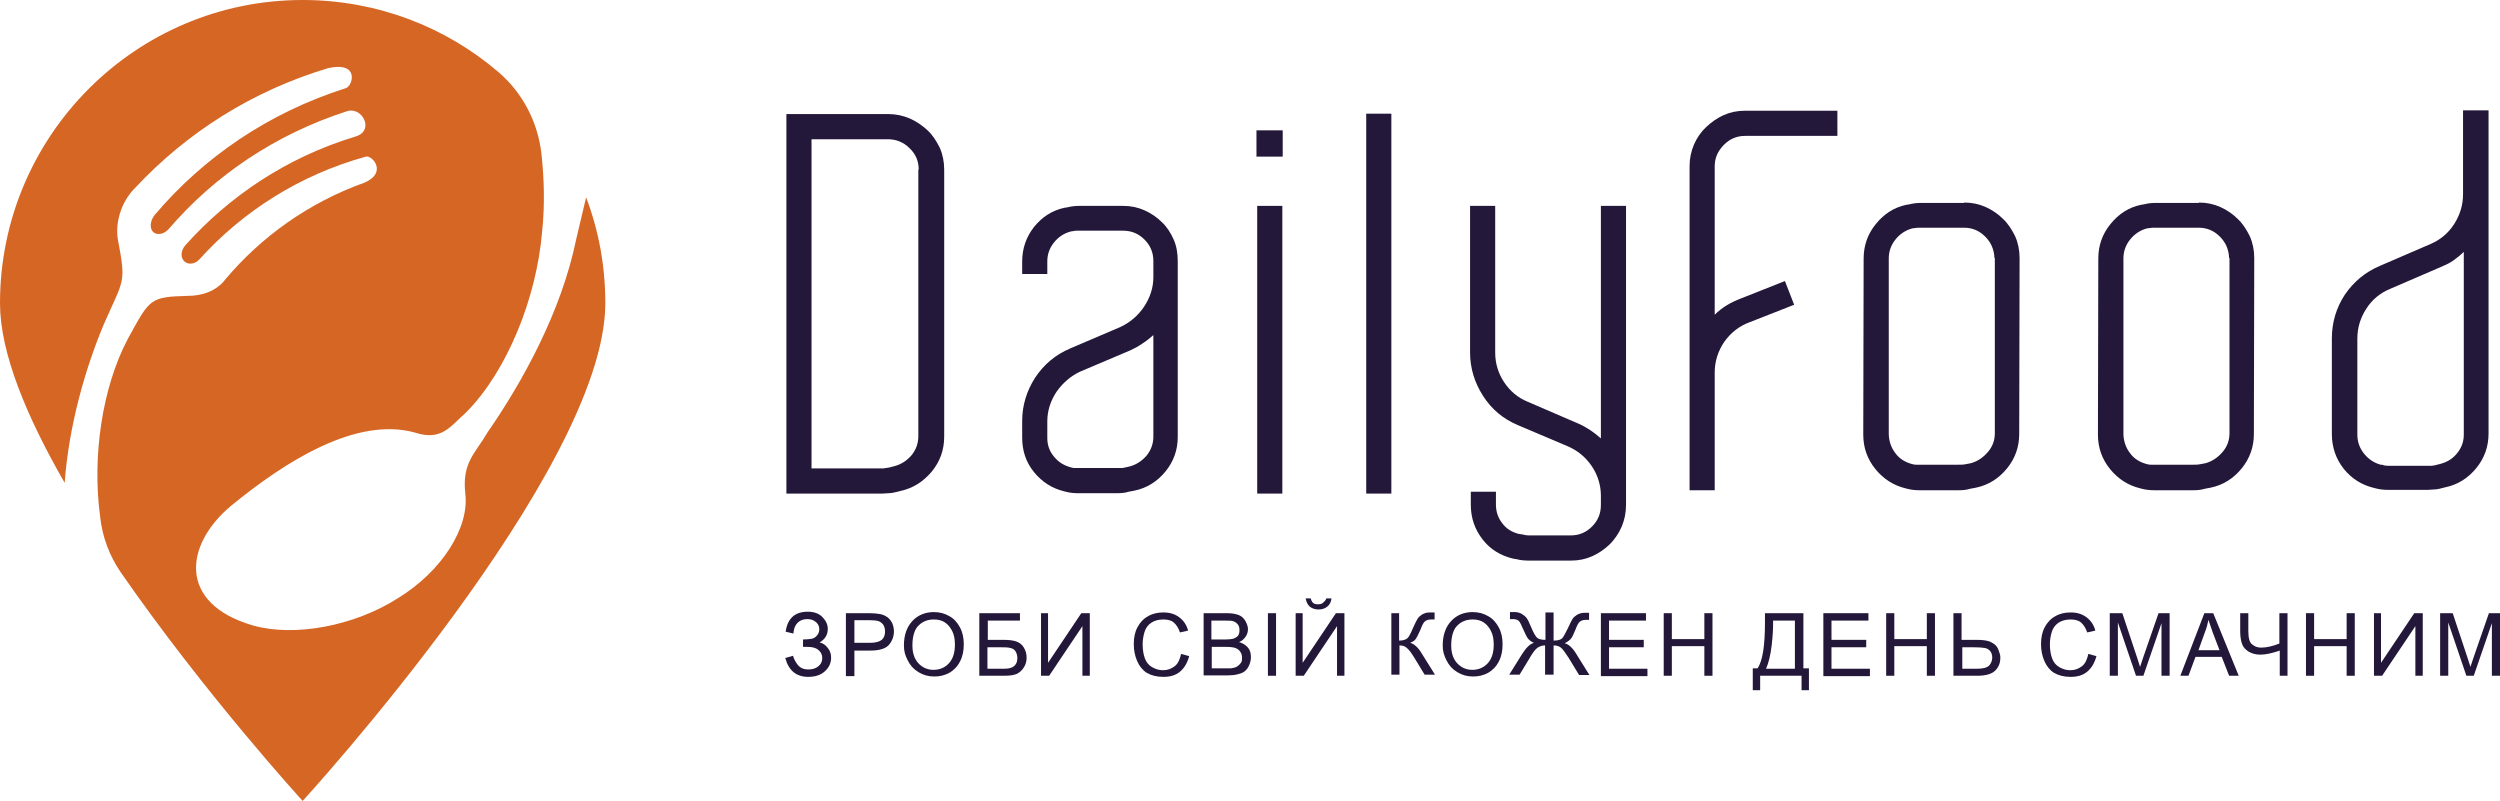 <svg width="437" height="140" viewBox="0 0 437 140" fill="none" xmlns="http://www.w3.org/2000/svg">
<path d="M299.731 85.697H295.338V29.063C295.338 27.704 295.597 26.474 296.114 25.244C296.63 24.079 297.341 23.043 298.245 22.202C299.15 21.36 300.119 20.649 301.281 20.131C302.444 19.613 303.671 19.354 305.028 19.354H321.177V23.755H305.028C303.607 23.755 302.379 24.273 301.346 25.309C300.312 26.344 299.731 27.574 299.731 29.063V55.017C300.958 53.788 302.444 52.882 304.317 52.17L312.004 49.127L313.619 53.27L305.868 56.312C304.059 56.959 302.573 58.124 301.411 59.742C300.312 61.361 299.731 63.173 299.731 65.115V85.697Z" fill="#24183A"/>
<path d="M343.334 35.405C344.691 35.405 345.918 35.664 347.081 36.181C348.243 36.699 349.277 37.411 350.117 38.253C351.021 39.094 351.667 40.13 352.248 41.295C352.765 42.46 353.024 43.754 353.024 45.113L352.959 75.858C352.959 78.123 352.248 80.13 350.827 81.877C349.406 83.625 347.597 84.79 345.401 85.243L344.368 85.437C343.786 85.631 343.076 85.696 342.365 85.696H335.582C334.872 85.696 334.097 85.631 333.386 85.437L333.128 85.372C330.996 84.855 329.252 83.754 327.831 82.007C326.41 80.259 325.699 78.253 325.699 75.987L325.764 45.178C325.764 42.913 326.474 40.906 327.895 39.159C329.316 37.411 331.061 36.246 333.257 35.793L333.709 35.728C334.42 35.534 335.13 35.469 335.841 35.469H343.334V35.405ZM348.631 45.113C348.566 43.625 348.05 42.395 347.016 41.359C345.983 40.324 344.755 39.806 343.334 39.806H335.841C335.324 39.806 334.936 39.806 334.678 39.871L334.226 39.935C333.063 40.259 332.094 40.906 331.319 41.877C330.544 42.848 330.156 43.948 330.156 45.178V75.987C330.221 77.217 330.608 78.317 331.319 79.223C332.03 80.194 332.998 80.777 334.161 81.1L334.42 81.165C334.613 81.23 334.807 81.23 335.001 81.23C335.195 81.23 335.389 81.23 335.582 81.23H342.365C342.882 81.23 343.205 81.23 343.463 81.165L344.497 80.971C345.66 80.647 346.629 80 347.468 79.029C348.308 78.058 348.696 76.958 348.696 75.728V45.113H348.631Z" fill="#24183A"/>
<path d="M384.353 35.405C385.71 35.405 386.937 35.664 388.1 36.181C389.263 36.699 390.296 37.411 391.136 38.253C392.04 39.094 392.686 40.13 393.268 41.295C393.784 42.46 394.043 43.754 394.043 45.113L393.978 75.858C393.978 78.123 393.268 80.13 391.847 81.877C390.425 83.625 388.617 84.79 386.42 85.243L385.387 85.437C384.805 85.631 384.095 85.696 383.384 85.696H376.602C375.891 85.696 375.116 85.631 374.405 85.437L374.147 85.372C372.015 84.855 370.271 83.754 368.85 82.007C367.429 80.259 366.718 78.253 366.718 75.987L366.783 45.178C366.783 42.913 367.493 40.906 368.915 39.159C370.336 37.411 372.08 36.246 374.276 35.793L374.728 35.728C375.439 35.534 376.149 35.469 376.86 35.469H384.353V35.405ZM389.65 45.113C389.586 43.625 389.069 42.395 388.035 41.359C387.002 40.324 385.774 39.806 384.353 39.806H376.86C376.343 39.806 375.956 39.806 375.697 39.871L375.245 39.935C374.082 40.259 373.113 40.906 372.338 41.877C371.563 42.848 371.175 43.948 371.175 45.178V75.987C371.24 77.217 371.628 78.317 372.338 79.223C373.049 80.194 374.018 80.777 375.18 81.1L375.439 81.165C375.633 81.23 375.826 81.23 376.02 81.23C376.214 81.23 376.408 81.23 376.602 81.23H383.384C383.901 81.23 384.224 81.23 384.482 81.165L385.516 80.971C386.679 80.647 387.648 80 388.488 79.029C389.327 78.058 389.715 76.958 389.715 75.728V45.113H389.65Z" fill="#24183A"/>
<path d="M430.605 19.288H434.998V75.793C434.998 78.058 434.287 80.065 432.866 81.812C431.445 83.56 429.636 84.725 427.44 85.178L426.406 85.437C426.083 85.502 425.76 85.567 425.373 85.567C424.985 85.567 424.662 85.631 424.339 85.631H417.556C416.781 85.631 416.006 85.567 415.295 85.372L415.037 85.308C412.841 84.79 411.097 83.689 409.676 81.942C408.319 80.194 407.608 78.188 407.608 75.858V59.159C407.608 56.376 408.384 53.786 409.869 51.521C411.42 49.256 413.422 47.573 416.006 46.473L424.856 42.654C426.535 41.942 427.957 40.777 428.99 39.159C430.024 37.541 430.54 35.793 430.54 33.981V19.288H430.605ZM430.605 44.078C430.088 44.596 429.442 45.113 428.796 45.566C428.15 46.02 427.44 46.343 426.665 46.667L417.815 50.486C416.071 51.197 414.649 52.363 413.616 53.981C412.582 55.599 412.066 57.282 412.066 59.223V75.987C412.066 77.217 412.453 78.317 413.228 79.288C414.004 80.259 414.973 80.906 416.135 81.23H416.394C416.652 81.359 417.04 81.424 417.686 81.424H424.404C424.92 81.424 425.243 81.424 425.502 81.359L426.535 81.1C427.763 80.777 428.732 80.194 429.507 79.223C430.282 78.252 430.67 77.217 430.67 75.987V44.078H430.605Z" fill="#24183A"/>
<path d="M155.227 19.936C156.584 19.936 157.811 20.195 159.038 20.713C160.201 21.231 161.235 21.943 162.139 22.784C163.043 23.626 163.689 24.661 164.271 25.826C164.787 26.991 165.046 28.286 165.046 29.645V76.312C165.046 78.642 164.335 80.648 162.85 82.461C161.364 84.208 159.555 85.373 157.359 85.826L156.325 86.085C156.002 86.15 155.679 86.215 155.292 86.215C154.904 86.215 154.581 86.28 154.258 86.28H137.463V19.936H155.227ZM160.589 29.645C160.589 28.157 160.072 26.927 158.974 25.891C157.94 24.856 156.648 24.338 155.163 24.338H141.855V81.878H154.258C154.452 81.878 154.646 81.878 154.775 81.814C154.969 81.814 155.163 81.749 155.292 81.749L156.325 81.49C157.553 81.166 158.522 80.519 159.361 79.548C160.136 78.577 160.524 77.477 160.524 76.247V29.645H160.589Z" fill="#24183A"/>
<path d="M196.311 35.987C197.668 35.987 198.895 36.246 200.058 36.764C201.22 37.282 202.254 37.993 203.094 38.835C203.998 39.676 204.644 40.712 205.161 41.877C205.678 43.042 205.871 44.337 205.871 45.696V76.375C205.871 78.641 205.161 80.647 203.74 82.395C202.319 84.142 200.51 85.308 198.314 85.76L197.28 85.955C196.699 86.149 195.988 86.214 195.277 86.214H188.495C187.784 86.214 187.009 86.149 186.298 85.955L186.04 85.89C183.908 85.372 182.164 84.272 180.743 82.524C179.322 80.777 178.676 78.77 178.676 76.505V73.592C178.676 70.874 179.451 68.35 180.937 66.019C182.487 63.689 184.49 62.007 187.074 60.906L195.859 57.152C197.538 56.375 198.96 55.146 199.993 53.592C201.027 52.039 201.608 50.291 201.608 48.479V45.631C201.608 44.142 201.091 42.913 200.058 41.877C199.024 40.841 197.797 40.324 196.311 40.324H188.818C188.624 40.324 188.43 40.324 188.236 40.324C188.043 40.324 187.849 40.324 187.655 40.388L187.203 40.453C185.975 40.777 185.007 41.424 184.231 42.395C183.456 43.366 183.069 44.466 183.069 45.696V47.896H178.676V45.696C178.676 43.43 179.387 41.424 180.743 39.676C182.164 37.929 183.908 36.764 186.105 36.311L186.557 36.246C187.267 36.052 188.043 35.987 188.753 35.987H196.311ZM201.608 58.576C201.027 59.094 200.381 59.612 199.67 60.065C199.024 60.518 198.314 60.906 197.603 61.23L188.753 64.984C187.138 65.76 185.782 66.926 184.684 68.479C183.65 70.032 183.069 71.78 183.069 73.657V76.57C183.069 77.799 183.456 78.9 184.231 79.806C185.007 80.777 185.976 81.359 187.138 81.683L187.397 81.748C187.59 81.812 187.784 81.812 187.978 81.812C188.172 81.812 188.366 81.812 188.559 81.812H195.342C195.536 81.812 195.73 81.812 195.923 81.812C196.117 81.812 196.311 81.812 196.505 81.748L197.409 81.553C198.637 81.23 199.605 80.582 200.445 79.612C201.22 78.641 201.608 77.54 201.608 76.311V58.576Z" fill="#24183A"/>
<path d="M219.63 22.783H224.217V27.379H219.63V22.783ZM219.76 35.987H224.152V86.278H219.76V35.987Z" fill="#24183A"/>
<path d="M238.816 19.871H243.208V86.278H238.816V19.871Z" fill="#24183A"/>
<path d="M279.835 35.987H284.228V88.285C284.228 89.644 283.969 90.874 283.453 92.104C282.936 93.269 282.225 94.304 281.386 95.146C280.481 95.987 279.512 96.699 278.349 97.217C277.187 97.735 275.959 97.993 274.603 97.993H267.239C266.528 97.993 265.753 97.929 265.042 97.735L264.59 97.67C262.329 97.152 260.521 96.052 259.164 94.304C257.808 92.557 257.097 90.55 257.097 88.22V85.955H261.49V88.22C261.49 89.45 261.877 90.55 262.588 91.456C263.298 92.427 264.267 93.01 265.495 93.333L266.011 93.398C266.528 93.528 266.916 93.592 267.174 93.592H274.538C276.024 93.592 277.251 93.074 278.285 92.039C279.318 91.003 279.835 89.773 279.835 88.285V86.667C279.835 84.854 279.318 83.107 278.285 81.553C277.251 80 275.895 78.835 274.151 78.058L265.301 74.304C262.717 73.204 260.714 71.521 259.229 69.191C257.743 66.861 256.968 64.337 256.968 61.618V35.987H261.36V61.618C261.36 63.495 261.877 65.243 262.911 66.796C263.944 68.35 265.301 69.515 267.045 70.227L275.895 74.045C277.381 74.693 278.672 75.599 279.835 76.634V35.987Z" fill="#24183A"/>
<path d="M137.269 115.016L138.626 114.628C138.755 115.146 139.013 115.664 139.465 116.246C139.918 116.764 140.499 117.023 141.274 117.023C142.049 117.023 142.631 116.829 143.083 116.44C143.535 116.052 143.729 115.599 143.729 115.016C143.729 114.434 143.47 113.916 143.018 113.592C142.566 113.204 141.92 113.075 141.08 113.075H140.37V111.78C141.016 111.78 141.532 111.715 141.92 111.651C142.243 111.586 142.566 111.392 142.824 111.068C143.083 110.745 143.212 110.421 143.212 109.968C143.212 109.515 143.018 109.062 142.631 108.738C142.243 108.414 141.791 108.22 141.145 108.22C140.563 108.22 140.111 108.35 139.724 108.609C139.336 108.868 139.078 109.256 138.884 109.709C138.755 110.162 138.69 110.486 138.69 110.745L137.334 110.421C137.657 108.091 138.949 106.926 141.209 106.926C142.308 106.926 143.147 107.249 143.729 107.832C144.31 108.414 144.698 109.126 144.698 109.903C144.698 110.939 144.246 111.715 143.277 112.298C143.858 112.427 144.31 112.751 144.698 113.269C145.085 113.722 145.279 114.304 145.279 114.952C145.279 115.923 144.892 116.699 144.181 117.347C143.47 117.994 142.501 118.317 141.274 118.317C139.207 118.317 137.85 117.217 137.269 115.016Z" fill="#24183A"/>
<path d="M147.863 118.123V107.185H151.997C152.708 107.185 153.289 107.25 153.677 107.314C154.193 107.379 154.646 107.573 155.033 107.832C155.421 108.091 155.679 108.415 155.937 108.868C156.131 109.321 156.26 109.839 156.26 110.357C156.26 111.263 155.937 112.104 155.356 112.751C154.775 113.399 153.677 113.722 152.126 113.722H149.349V118.188H147.863V118.123ZM149.284 112.363H152.126C153.031 112.363 153.741 112.169 154.129 111.845C154.516 111.522 154.71 111.004 154.71 110.357C154.71 109.903 154.581 109.515 154.387 109.191C154.129 108.868 153.87 108.674 153.483 108.544C153.224 108.479 152.772 108.415 152.126 108.415H149.349V112.363H149.284Z" fill="#24183A"/>
<path d="M158.005 112.816C158.005 111.004 158.522 109.58 159.491 108.544C160.46 107.508 161.752 106.991 163.237 106.991C164.271 106.991 165.175 107.25 165.95 107.703C166.79 108.156 167.371 108.868 167.824 109.709C168.276 110.551 168.47 111.586 168.47 112.622C168.47 113.722 168.276 114.758 167.824 115.599C167.371 116.505 166.725 117.152 165.95 117.606C165.111 118.059 164.271 118.253 163.302 118.253C162.268 118.253 161.364 117.994 160.524 117.476C159.684 116.958 159.103 116.311 158.651 115.405C158.199 114.499 158.005 113.787 158.005 112.816ZM159.491 112.816C159.491 114.11 159.814 115.146 160.524 115.923C161.235 116.699 162.139 117.088 163.173 117.088C164.271 117.088 165.175 116.699 165.886 115.923C166.596 115.146 166.919 114.046 166.919 112.686C166.919 111.78 166.79 111.004 166.467 110.356C166.144 109.709 165.757 109.191 165.175 108.803C164.594 108.415 163.948 108.285 163.237 108.285C162.204 108.285 161.299 108.609 160.589 109.321C159.878 109.968 159.491 111.198 159.491 112.816Z" fill="#24183A"/>
<path d="M171.183 107.185H178.288V108.479H172.668V111.845H175.252C176.221 111.845 176.996 111.91 177.578 112.104C178.159 112.298 178.611 112.622 178.934 113.14C179.257 113.657 179.451 114.24 179.451 114.952C179.451 115.535 179.322 116.052 179.063 116.505C178.805 116.958 178.482 117.347 177.965 117.67C177.449 117.994 176.673 118.123 175.446 118.123H171.183V107.185ZM172.604 116.894H175.511C176.286 116.894 176.867 116.764 177.255 116.441C177.642 116.117 177.836 115.664 177.836 115.017C177.836 114.564 177.707 114.175 177.513 113.852C177.319 113.528 176.996 113.334 176.609 113.269C176.221 113.14 175.511 113.14 174.542 113.14H172.604V116.894Z" fill="#24183A"/>
<path d="M181.906 107.185H183.198V115.858L189.011 107.185H190.497V118.123H189.205V109.45L183.391 118.123H181.97V107.185H181.906Z" fill="#24183A"/>
<path d="M206.453 114.305L207.874 114.693C207.551 115.858 207.034 116.764 206.259 117.411C205.484 118.059 204.515 118.318 203.352 118.318C202.189 118.318 201.22 118.059 200.445 117.606C199.735 117.153 199.153 116.441 198.766 115.534C198.378 114.628 198.184 113.657 198.184 112.622C198.184 111.457 198.378 110.486 198.83 109.644C199.282 108.803 199.864 108.156 200.704 107.703C201.479 107.25 202.383 107.055 203.352 107.055C204.45 107.055 205.355 107.314 206.13 107.897C206.905 108.479 207.422 109.256 207.68 110.227L206.259 110.551C206 109.774 205.613 109.191 205.161 108.803C204.709 108.415 204.063 108.285 203.352 108.285C202.512 108.285 201.802 108.479 201.22 108.868C200.639 109.256 200.251 109.839 200.058 110.486C199.864 111.133 199.735 111.845 199.735 112.622C199.735 113.528 199.864 114.369 200.122 115.081C200.381 115.793 200.833 116.311 201.414 116.635C201.995 116.958 202.577 117.153 203.287 117.153C204.127 117.153 204.773 116.894 205.354 116.441C205.936 115.988 206.259 115.211 206.453 114.305Z" fill="#24183A"/>
<path d="M210.393 118.123V107.185H214.527C215.367 107.185 216.013 107.314 216.53 107.509C217.047 107.703 217.434 108.091 217.693 108.544C217.951 108.997 218.145 109.515 218.145 109.968C218.145 110.421 218.016 110.874 217.757 111.263C217.499 111.651 217.111 112.039 216.594 112.234C217.24 112.428 217.757 112.751 218.145 113.204C218.532 113.657 218.661 114.24 218.661 114.887C218.661 115.405 218.532 115.858 218.339 116.311C218.145 116.764 217.886 117.088 217.563 117.347C217.24 117.606 216.853 117.735 216.336 117.865C215.884 117.994 215.238 118.059 214.592 118.059H210.393V118.123ZM211.814 111.78H214.204C214.85 111.78 215.302 111.716 215.561 111.651C215.948 111.522 216.207 111.327 216.401 111.133C216.594 110.874 216.659 110.551 216.659 110.162C216.659 109.774 216.594 109.45 216.401 109.191C216.207 108.933 215.948 108.738 215.625 108.609C215.302 108.479 214.721 108.479 213.946 108.479H211.75V111.78H211.814ZM211.814 116.829H214.527C214.979 116.829 215.302 116.829 215.496 116.764C215.819 116.7 216.078 116.635 216.336 116.441C216.53 116.311 216.724 116.117 216.917 115.858C217.111 115.599 217.111 115.276 217.111 114.952C217.111 114.564 216.982 114.175 216.788 113.916C216.594 113.593 216.271 113.399 215.948 113.269C215.561 113.14 215.044 113.075 214.333 113.075H211.814V116.829Z" fill="#24183A"/>
<path d="M221.633 118.123V107.185H223.054V118.123H221.633Z" fill="#24183A"/>
<path d="M226.413 107.185H227.705V115.858L233.519 107.185H235.005V118.123H233.713V109.45L227.899 118.123H226.478V107.185H226.413ZM231.839 104.596H232.744C232.679 105.243 232.421 105.696 232.033 106.02C231.645 106.343 231.129 106.538 230.483 106.538C229.837 106.538 229.32 106.343 228.932 106.02C228.545 105.696 228.351 105.178 228.222 104.596H229.126C229.191 104.919 229.32 105.178 229.514 105.372C229.708 105.567 229.966 105.631 230.354 105.631C230.741 105.631 231.064 105.567 231.258 105.372C231.452 105.178 231.775 104.919 231.839 104.596Z" fill="#24183A"/>
<path d="M243.144 107.185H244.565V111.975C245.211 111.975 245.663 111.845 245.986 111.586C246.309 111.327 246.567 110.745 247.02 109.709C247.343 108.997 247.601 108.479 247.795 108.156C247.989 107.832 248.247 107.638 248.635 107.379C249.022 107.185 249.41 107.055 249.862 107.055C250.443 107.055 250.702 107.055 250.766 107.055V108.285C250.702 108.285 250.637 108.285 250.443 108.285C250.314 108.285 250.185 108.285 250.12 108.285C249.668 108.285 249.345 108.415 249.087 108.609C248.828 108.803 248.57 109.321 248.312 110.033C247.924 110.939 247.601 111.522 247.407 111.78C247.213 112.039 246.826 112.233 246.503 112.363C247.213 112.557 247.924 113.204 248.57 114.305L250.831 117.929H249.022L247.213 114.952C246.697 114.111 246.309 113.593 245.921 113.269C245.599 112.945 245.146 112.816 244.63 112.816V117.929H243.208V107.185H243.144Z" fill="#24183A"/>
<path d="M252.188 112.816C252.188 111.004 252.704 109.58 253.673 108.544C254.642 107.508 255.934 106.991 257.42 106.991C258.453 106.991 259.358 107.25 260.133 107.703C260.973 108.156 261.554 108.868 262.006 109.709C262.458 110.551 262.652 111.586 262.652 112.622C262.652 113.722 262.458 114.758 262.006 115.599C261.554 116.505 260.908 117.152 260.133 117.606C259.293 118.059 258.453 118.253 257.484 118.253C256.451 118.253 255.547 117.994 254.707 117.476C253.867 116.958 253.286 116.311 252.833 115.405C252.381 114.499 252.188 113.787 252.188 112.816ZM253.673 112.816C253.673 114.11 253.996 115.146 254.707 115.923C255.417 116.699 256.322 117.088 257.355 117.088C258.453 117.088 259.358 116.699 260.068 115.923C260.779 115.146 261.102 114.046 261.102 112.686C261.102 111.78 260.973 111.004 260.65 110.356C260.327 109.709 259.939 109.191 259.358 108.803C258.776 108.415 258.13 108.285 257.42 108.285C256.386 108.285 255.482 108.609 254.771 109.321C254.061 109.968 253.673 111.198 253.673 112.816Z" fill="#24183A"/>
<path d="M271.567 107.185V111.974C272.277 111.974 272.794 111.845 273.052 111.586C273.311 111.327 273.634 110.68 274.086 109.774C274.409 109.062 274.667 108.544 274.861 108.22C275.055 107.897 275.313 107.703 275.701 107.444C276.088 107.25 276.476 107.12 276.863 107.12C277.316 107.12 277.639 107.12 277.768 107.12V108.35C277.703 108.35 277.639 108.35 277.509 108.35C277.38 108.35 277.251 108.35 277.186 108.35C276.734 108.35 276.411 108.479 276.153 108.674C275.895 108.868 275.636 109.385 275.378 110.097C275.055 110.874 274.796 111.457 274.538 111.716C274.28 111.974 273.957 112.233 273.504 112.428C274.215 112.622 274.926 113.269 275.572 114.369L277.832 117.994H276.024L274.215 115.017C273.698 114.24 273.311 113.657 272.988 113.334C272.665 113.01 272.212 112.816 271.567 112.816V117.929H270.081V112.816C269.629 112.816 269.176 112.945 268.789 113.204C268.401 113.463 268.014 113.981 267.497 114.822L267.432 114.952L265.624 117.929H263.815L266.076 114.305C266.786 113.204 267.432 112.557 268.143 112.363C267.755 112.233 267.432 111.974 267.174 111.716C266.916 111.457 266.657 110.874 266.27 110.033C265.947 109.256 265.688 108.738 265.494 108.544C265.301 108.35 264.913 108.22 264.525 108.22H263.944V106.991C264.009 106.991 264.267 106.991 264.784 106.991C265.236 106.991 265.688 107.12 266.011 107.314C266.334 107.508 266.657 107.767 266.851 108.026C267.045 108.285 267.303 108.803 267.626 109.58C268.014 110.551 268.401 111.198 268.66 111.457C268.918 111.716 269.435 111.845 270.145 111.845V107.055H271.567V107.185Z" fill="#24183A"/>
<path d="M279.835 118.123V107.185H287.716V108.479H281.256V111.845H287.328V113.14H281.256V116.894H287.974V118.188H279.835V118.123Z" fill="#24183A"/>
<path d="M290.817 118.123V107.185H292.238V111.716H297.922V107.185H299.343V118.123H297.922V112.946H292.238V118.123H290.817Z" fill="#24183A"/>
<path d="M308.581 107.185H315.234V116.829H316.203V120.648H314.911V118.123H307.676V120.648H306.385V116.829H307.224C308.129 115.47 308.516 112.816 308.516 108.738V107.185H308.581ZM313.749 108.479H309.937V109.062C309.937 109.968 309.873 111.263 309.679 112.881C309.485 114.499 309.162 115.858 308.71 116.894H313.749V108.479Z" fill="#24183A"/>
<path d="M318.723 118.123V107.185H326.603V108.479H320.144V111.845H326.216V113.14H320.144V116.894H326.862V118.188H318.723V118.123Z" fill="#24183A"/>
<path d="M329.704 118.123V107.185H331.125V111.716H336.81V107.185H338.231V118.123H336.81V112.946H331.125V118.123H329.704Z" fill="#24183A"/>
<path d="M341.461 107.185H342.882V111.845H345.466C346.693 111.845 347.598 111.975 348.114 112.298C348.631 112.557 349.083 112.946 349.277 113.463C349.471 113.981 349.665 114.434 349.665 114.952C349.665 115.793 349.406 116.57 348.825 117.153C348.244 117.8 347.145 118.123 345.595 118.123H341.461V107.185ZM342.947 116.894H345.595C346.693 116.894 347.339 116.7 347.727 116.311C348.05 115.923 348.244 115.47 348.244 114.952C348.244 114.499 348.114 114.111 347.921 113.852C347.662 113.528 347.339 113.334 346.952 113.269C346.564 113.204 345.918 113.14 344.949 113.14H343.011V116.894H342.947Z" fill="#24183A"/>
<path d="M365.039 114.305L366.46 114.693C366.137 115.858 365.62 116.764 364.845 117.411C364.07 118.059 363.101 118.318 361.938 118.318C360.775 118.318 359.806 118.059 359.031 117.606C358.321 117.153 357.739 116.441 357.352 115.534C356.964 114.628 356.77 113.657 356.77 112.622C356.77 111.457 356.964 110.486 357.416 109.644C357.868 108.803 358.45 108.156 359.29 107.703C360.065 107.25 360.969 107.055 361.938 107.055C363.036 107.055 363.941 107.314 364.716 107.897C365.491 108.479 366.008 109.256 366.266 110.227L364.845 110.551C364.586 109.774 364.199 109.191 363.747 108.803C363.295 108.415 362.649 108.285 361.938 108.285C361.098 108.285 360.388 108.479 359.806 108.868C359.225 109.256 358.837 109.839 358.644 110.486C358.45 111.133 358.321 111.845 358.321 112.622C358.321 113.528 358.45 114.369 358.708 115.081C358.967 115.793 359.419 116.311 360 116.635C360.581 116.958 361.163 117.153 361.873 117.153C362.713 117.153 363.359 116.894 363.941 116.441C364.522 115.988 364.845 115.211 365.039 114.305Z" fill="#24183A"/>
<path d="M368.785 118.123V107.185H370.982L373.566 114.952C373.824 115.664 373.953 116.246 374.082 116.57C374.212 116.182 374.405 115.599 374.664 114.823L377.312 107.185H379.25V118.123H377.829V108.933L374.664 118.123H373.372L370.207 108.803V118.123H368.785Z" fill="#24183A"/>
<path d="M381.123 118.123L385.322 107.185H386.873L391.33 118.123H389.65L388.358 114.823H383.772L382.545 118.123H381.123ZM384.289 113.657H387.971L386.808 110.615C386.485 109.709 386.227 108.933 386.033 108.35C385.904 109.062 385.71 109.774 385.451 110.421L384.289 113.657Z" fill="#24183A"/>
<path d="M399.921 118.123H398.5V113.722C397.208 114.175 396.045 114.434 395.076 114.434C394.301 114.434 393.655 114.24 393.074 113.916C392.492 113.528 392.105 113.14 391.911 112.557C391.717 112.039 391.588 111.263 391.588 110.421V107.185H393.009V110.292C393.009 111.457 393.203 112.298 393.655 112.622C394.107 113.01 394.624 113.204 395.206 113.204C396.239 113.204 397.273 112.946 398.435 112.492V107.185H399.857V118.123H399.921Z" fill="#24183A"/>
<path d="M403.086 118.123V107.185H404.508V111.716H410.192V107.185H411.613V118.123H410.192V112.946H404.508V118.123H403.086Z" fill="#24183A"/>
<path d="M414.908 107.185H416.2V115.858L422.013 107.185H423.499V118.123H422.207V109.45L416.393 118.123H414.972V107.185H414.908Z" fill="#24183A"/>
<path d="M426.535 118.123V107.185H428.731L431.315 114.952C431.574 115.664 431.703 116.246 431.832 116.57C431.961 116.182 432.155 115.599 432.414 114.823L435.062 107.185H437V118.123H435.579V108.933L432.414 118.123H431.122L427.956 108.803V118.123H426.535Z" fill="#24183A"/>
<path fill-rule="evenodd" clip-rule="evenodd" d="M105.81 53.01C105.81 82.265 52.905 140 52.905 140C52.905 140 35.916 121.424 21.123 100.065C19.121 97.152 17.893 93.851 17.506 90.356V90.291C16.085 79.935 17.829 67.767 22.351 59.223C26.227 52.168 26.162 51.909 32.88 51.715C35.141 51.715 37.789 51.003 39.469 48.738C45.606 41.489 53.809 35.469 63.757 31.909C67.763 30.162 65.049 27.055 63.951 27.379C52.259 30.615 42.376 37.023 34.883 45.307C34.43 45.825 33.849 46.084 33.268 46.084C32.88 46.084 32.557 45.955 32.234 45.696C31.523 45.048 31.588 43.819 32.363 42.913C40.05 34.304 50.127 27.508 62.078 23.884C65.566 22.913 63.37 18.641 60.721 19.418C48.06 23.495 37.466 30.744 29.521 40C29.004 40.583 28.358 40.906 27.712 40.906C27.389 40.906 27.066 40.777 26.808 40.583C26.097 39.935 26.227 38.576 27.066 37.541C35.529 27.573 46.833 19.741 60.463 15.405C61.626 15.081 62.982 10.68 57.362 11.909C43.991 15.922 32.622 23.236 23.707 32.751C20.93 35.469 20.154 39.288 20.607 41.877C22.092 49.709 21.64 48.673 18.087 56.828C14.793 64.725 12.015 74.628 11.305 84.401C4.716 72.945 0 61.748 0 53.01C0 23.754 23.707 0 52.905 0C65.954 0 77.904 4.725 87.077 12.557C91.34 16.181 93.989 21.294 94.635 26.796C95.087 30.939 95.281 35.599 94.764 40.453C93.795 52.168 88.563 64.984 81.457 72.104C78.679 74.563 77.194 77.152 72.478 75.599C62.272 72.816 49.934 80.582 40.309 88.479C32.234 95.275 31.071 105.502 44.184 109.32C51.419 111.392 61.884 109.45 69.507 104.595C77.258 99.871 82.103 92.168 81.328 86.214C80.746 80.777 83.137 79.223 85.204 75.599C91.276 66.861 98.123 54.498 100.707 41.877L102.451 34.498C104.647 40.259 105.81 46.472 105.81 53.01Z" fill="#D66623"/>
</svg>
